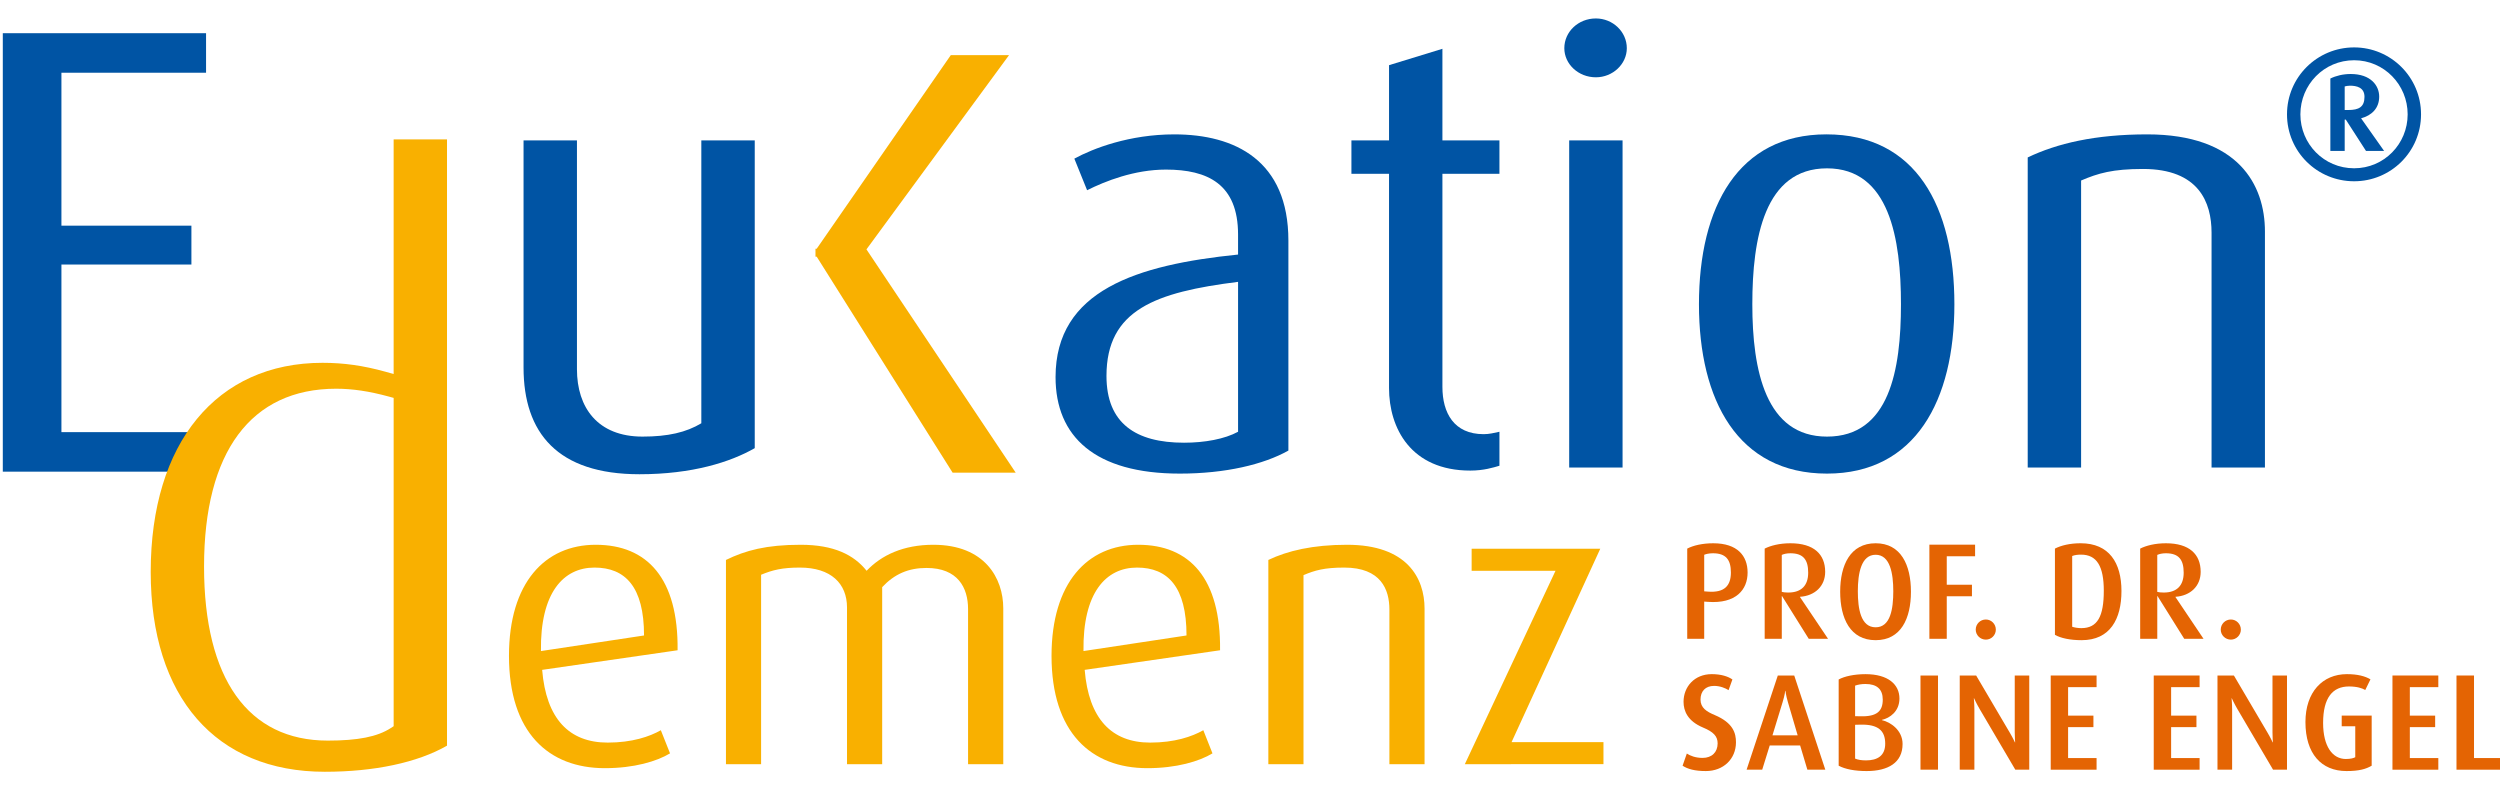 <?xml version="1.0" encoding="UTF-8"?>
<!-- Generator: Adobe Illustrator 27.4.1, SVG Export Plug-In . SVG Version: 6.00 Build 0)  -->
<svg xmlns="http://www.w3.org/2000/svg" xmlns:xlink="http://www.w3.org/1999/xlink" version="1.1" id="Ebene_1" x="0px" y="0px" width="192.022px" height="61px" viewBox="0 0 192.022 61" style="enable-background:new 0 0 192.022 61;" xml:space="preserve">
<style type="text/css">
	.st0{fill:#0054A4;}
	.st1{fill:#F9B000;}
	.st2{fill:#E46403;}
</style>
<g>
	<g>
		<g>
			<g>
				<path class="st0" d="M0.215,36.225V2.55h15.612v3.035H4.718v11.747h9.984v2.985H4.718v12.874h11.109v3.035H0.215V36.225z"></path>
				<path class="st1" d="M24.946,59.279c-8.371,0-13.37-5.738-13.37-15.352c0-9.904,5.055-16.06,13.193-16.06      c1.633,0,3.126,0.21,4.836,0.684l0.63,0.178v-0.656V10.709h4.099v46.565C32.068,58.574,28.75,59.279,24.946,59.279      L24.946,59.279z M25.821,29.857c-6.545,0-10.148,4.85-10.148,13.659c0,8.623,3.378,13.369,9.506,13.369      c2.316,0,3.803-0.296,4.832-0.96l0.225-0.147v-0.272V30.941v-0.379l-0.367-0.101C28.364,30.051,27.079,29.857,25.821,29.857      L25.821,29.857z"></path>
				<path class="st0" d="M49.116,36.426c-6.292,0-8.903-3.171-8.903-8.204V10.786h4.102v17.576c0,2.938,1.585,5.173,5.033,5.173      c1.958,0,3.357-0.325,4.52-1.024V10.786h4.103v23.636C56.105,35.492,53.17,36.426,49.116,36.426z"></path>
				<path class="st0" d="M90.621,36.377c-6.519,0-9.545-2.842-9.545-7.412c0-6.664,6.244-8.623,14.018-9.413v-1.54      c0-3.867-2.328-4.986-5.542-4.986c-2.419,0-4.656,0.885-6.053,1.585l-0.98-2.425c1.445-0.792,4.24-1.865,7.682-1.865      c4.66,0,8.759,2.006,8.759,8.159v16.128C97.05,35.68,94.115,36.377,90.621,36.377z M95.094,21.649      c-6.333,0.793-10.107,2.143-10.107,7.226c0,3.637,2.239,5.129,5.96,5.129c1.585,0,3.123-0.282,4.147-0.841V21.649z"></path>
				<path class="st0" d="M112.933,36.145c-4.565,0-6.243-3.261-6.243-6.339V13.351h-2.889v-2.565h2.889v-5.78l4.1-1.258v7.038h4.38      v2.565h-4.38v16.363c0,2.003,0.886,3.634,3.168,3.634c0.419,0,0.792-0.093,1.212-0.185v2.61      C114.702,35.911,113.958,36.145,112.933,36.145z"></path>
				<path class="st0" d="M122.577,5.937c-1.353,0-2.423-1.022-2.423-2.236c0-1.258,1.07-2.284,2.423-2.284      c1.304,0,2.377,1.026,2.377,2.284C124.954,4.915,123.881,5.937,122.577,5.937z M120.527,35.911V10.786h4.1v25.125H120.527z"></path>
				<path class="st0" d="M140.328,36.377c-6.851,0-9.833-5.639-9.833-13.005c0-7.504,3.027-13.052,9.787-13.052      c6.895,0,9.832,5.548,9.832,13.052C150.114,30.738,147.13,36.377,140.328,36.377z M140.328,12.93      c-4.8,0-5.734,5.364-5.734,10.442c0,5.082,1.026,10.163,5.734,10.163c4.799,0,5.683-5.125,5.683-10.163      C146.011,18.338,145.127,12.93,140.328,12.93z"></path>
				<path class="st0" d="M169.867,35.911V17.873c0-2.33-0.978-4.895-5.266-4.895c-2.331,0-3.447,0.327-4.754,0.887v22.047h-4.101      V12.093c2.236-1.072,5.173-1.772,9.181-1.772c6.99,0,9.04,3.869,9.04,7.459v18.132h-4.1V35.911z"></path>
				<g>
					<path class="st1" d="M41.642,51.451c0.308,3.745,2.057,5.587,5.034,5.587c1.871,0,3.224-0.46,4.082-0.951l0.706,1.778       c-1.012,0.613-2.76,1.137-5.004,1.137c-4.327,0-7.366-2.734-7.366-8.626c0-5.617,2.763-8.533,6.661-8.533       c3.959,0,6.353,2.579,6.29,8.103L41.642,51.451z M45.663,43.595c-2.395,0-4.176,1.933-4.114,6.412l7.919-1.197       C49.468,45.067,48.024,43.595,45.663,43.595z"></path>
					<path class="st1" d="M74.356,58.695V46.786c0-1.661-0.799-3.162-3.191-3.162c-1.381,0-2.457,0.46-3.406,1.474v13.597h-2.701       V46.662c0-1.842-1.23-3.067-3.622-3.067c-1.351,0-2.087,0.183-2.977,0.551v14.549H55.76V43.009       c1.501-0.734,3.1-1.166,5.738-1.166c2.548,0,4.083,0.768,5.066,1.998c1.134-1.199,2.823-1.998,5.124-1.998       c3.961,0,5.372,2.579,5.372,4.882v11.97H74.356z"></path>
					<path class="st1" d="M83.313,51.451c0.308,3.745,2.056,5.587,5.031,5.587c1.87,0,3.221-0.46,4.081-0.951l0.704,1.778       c-1.011,0.613-2.763,1.137-4.998,1.137c-4.325,0-7.364-2.734-7.364-8.626c0-5.617,2.763-8.533,6.657-8.533       c3.958,0,6.349,2.579,6.288,8.103L83.313,51.451z M87.332,43.595c-2.394,0-4.173,1.933-4.111,6.412l7.914-1.197       C91.135,45.067,89.693,43.595,87.332,43.595z"></path>
					<path class="st1" d="M106.718,58.695V46.817c0-1.535-0.646-3.222-3.468-3.222c-1.534,0-2.268,0.215-3.13,0.581v14.52h-2.7       V43.009c1.474-0.704,3.408-1.166,6.046-1.166c4.602,0,5.953,2.548,5.953,4.912v11.94       C109.419,58.695,106.718,58.695,106.718,58.695z"></path>
					<path class="st1" d="M112.512,58.695l6.965-14.854h-6.442V42.15h9.879l-6.813,14.853h7.059v1.691L112.512,58.695       L112.512,58.695z"></path>
				</g>
				<polygon class="st1" points="66.551,19.154 77.502,4.236 73.029,4.236 62.728,19.107 62.636,19.107 62.636,19.712       62.728,19.712 73.17,36.306 78.016,36.306     "></polygon>
				<g>
					<path class="st2" d="M131.182,46.228l-0.284-0.021v2.859h-1.304v-6.928c0.462-0.242,1.167-0.41,1.998-0.41       c1.861,0,2.639,0.967,2.639,2.25C134.231,45.292,133.337,46.386,131.182,46.228z M131.571,42.496       c-0.315,0-0.547,0.063-0.673,0.116v2.807l0.273,0.021c1.304,0.105,1.777-0.473,1.777-1.472       C132.948,42.99,132.56,42.496,131.571,42.496z"></path>
					<path class="st2" d="M138.928,49.066l-2.05-3.28h-0.021v3.28h-1.314v-6.928c0.452-0.231,1.146-0.41,1.977-0.41       c1.798,0,2.67,0.841,2.67,2.197c0,1.093-0.789,1.84-1.935,1.914v0.021l2.155,3.207L138.928,49.066L138.928,49.066z        M137.519,42.496c-0.284,0-0.505,0.053-0.663,0.126v2.839c0.084,0.031,0.294,0.052,0.494,0.052c1.03,0,1.535-0.557,1.535-1.524       C138.886,42.979,138.497,42.496,137.519,42.496z"></path>
					<path class="st2" d="M144.065,49.171c-1.945,0-2.723-1.661-2.723-3.722c0-2.05,0.778-3.722,2.723-3.722       s2.712,1.672,2.712,3.722C146.777,47.51,146.01,49.171,144.065,49.171z M144.065,42.611c-1.115,0-1.367,1.44-1.367,2.796       c0,1.346,0.221,2.775,1.367,2.775s1.356-1.43,1.356-2.775C145.421,44.052,145.179,42.611,144.065,42.611z"></path>
					<path class="st2" d="M149.528,42.727v2.187h1.935v0.883h-1.935v3.27h-1.335v-7.233h3.511v0.894L149.528,42.727L149.528,42.727z       "></path>
					<path class="st2" d="M152.531,49.129c-0.431,0-0.778-0.347-0.778-0.768c0-0.431,0.347-0.778,0.778-0.778       c0.42,0,0.767,0.347,0.767,0.778C153.298,48.783,152.952,49.129,152.531,49.129z"></path>
					<path class="st2" d="M159.887,49.171c-0.894,0-1.608-0.158-2.05-0.41v-6.624c0.473-0.242,1.146-0.41,1.977-0.41       c2.187,0,3.133,1.503,3.133,3.669C162.947,47.553,162.074,49.171,159.887,49.171z M159.845,42.601       c-0.284,0-0.494,0.032-0.683,0.105v5.435c0.158,0.053,0.42,0.105,0.704,0.105c1.241,0,1.724-0.904,1.724-2.87       C161.59,43.494,161.054,42.601,159.845,42.601z"></path>
					<path class="st2" d="M167.769,49.066l-2.05-3.28h-0.021v3.28h-1.314v-6.928c0.452-0.231,1.146-0.41,1.977-0.41       c1.797,0,2.67,0.841,2.67,2.197c0,1.093-0.789,1.84-1.935,1.914v0.021l2.155,3.207L167.769,49.066L167.769,49.066z        M166.36,42.496c-0.284,0-0.505,0.053-0.663,0.126v2.839c0.084,0.031,0.294,0.052,0.494,0.052c1.03,0,1.535-0.557,1.535-1.524       C167.727,42.979,167.338,42.496,166.36,42.496z"></path>
					<path class="st2" d="M171.351,49.129c-0.431,0-0.778-0.347-0.778-0.768c0-0.431,0.347-0.778,0.778-0.778       c0.42,0,0.767,0.347,0.767,0.778C172.118,48.783,171.771,49.129,171.351,49.129z"></path>
					<path class="st2" d="M131.024,59.224c-0.862,0-1.398-0.158-1.787-0.41l0.326-0.936c0.252,0.168,0.663,0.336,1.209,0.336       c0.715,0,1.157-0.441,1.157-1.114c0-0.547-0.315-0.883-1.125-1.22c-1.178-0.494-1.493-1.271-1.493-1.977       c0-1.146,0.831-2.123,2.166-2.123c0.725,0,1.262,0.179,1.587,0.409l-0.294,0.82c-0.252-0.157-0.652-0.326-1.114-0.326       c-0.663,0-1.041,0.41-1.041,1.052c0,0.631,0.463,0.925,1.093,1.188c1.419,0.599,1.63,1.397,1.63,2.092       C133.337,58.298,132.37,59.224,131.024,59.224z"></path>
					<path class="st2" d="M138.822,59.118l-0.557-1.861h-2.334l-0.578,1.861h-1.199l2.397-7.233h1.261l2.387,7.233       C140.199,59.118,138.822,59.118,138.822,59.118z M137.329,53.936c-0.158-0.537-0.189-0.873-0.189-0.873h-0.021       c0,0-0.031,0.336-0.2,0.873l-0.778,2.544h1.935L137.329,53.936z"></path>
					<path class="st2" d="M143.371,59.224c-0.915,0-1.65-0.147-2.145-0.41V52.19c0.441-0.241,1.188-0.409,2.061-0.409       c1.745,0,2.607,0.799,2.607,1.871c0,0.988-0.736,1.503-1.346,1.64v0.021c0.662,0.147,1.587,0.777,1.587,1.829       C146.136,58.582,145.022,59.224,143.371,59.224z M143.287,52.537c-0.315,0-0.557,0.042-0.799,0.126v2.345l0.41,0.01       c1.283,0.032,1.714-0.409,1.714-1.282C144.612,52.937,144.16,52.537,143.287,52.537z M142.898,55.659l-0.41,0.011v2.597       c0.231,0.095,0.484,0.137,0.841,0.137c0.862,0,1.472-0.347,1.472-1.282C144.801,56.122,144.265,55.628,142.898,55.659z"></path>
					<path class="st2" d="M147.51,59.118v-7.233h1.346v7.233C148.856,59.118,147.51,59.118,147.51,59.118z"></path>
					<path class="st2" d="M154.793,59.118l-2.744-4.668c-0.242-0.41-0.42-0.81-0.42-0.81h-0.021c0,0,0.042,0.41,0.042,0.841v4.637       h-1.125v-7.233h1.261l2.586,4.395c0.242,0.41,0.389,0.736,0.389,0.736h0.021c0,0-0.032-0.347-0.032-0.768v-4.363h1.115v7.233       C155.865,59.118,154.793,59.118,154.793,59.118z"></path>
					<path class="st2" d="M157.513,59.118v-7.233h3.522v0.894h-2.187v2.188h1.945v0.883h-1.945v2.376h2.187v0.894h-3.522V59.118z"></path>
					<path class="st2" d="M165.426,59.118v-7.233h3.522v0.894h-2.187v2.188h1.945v0.883h-1.945v2.376h2.187v0.894h-3.522V59.118z"></path>
					<path class="st2" d="M174.59,59.118l-2.744-4.668c-0.242-0.41-0.42-0.81-0.42-0.81h-0.021c0,0,0.042,0.41,0.042,0.841v4.637       h-1.125v-7.233h1.261l2.586,4.395c0.242,0.41,0.389,0.736,0.389,0.736h0.021c0,0-0.032-0.347-0.032-0.768v-4.363h1.115v7.233       C175.662,59.118,174.59,59.118,174.59,59.118z"></path>
					<path class="st2" d="M180.232,59.224c-1.934,0-3.154-1.336-3.154-3.764c0-2.303,1.314-3.68,3.186-3.68       c0.82,0,1.398,0.157,1.808,0.399l-0.399,0.819c-0.231-0.137-0.631-0.272-1.251-0.272c-1.251,0-1.987,0.861-1.987,2.796       c0,1.829,0.736,2.775,1.745,2.775c0.389,0,0.61-0.073,0.725-0.137v-2.376h-1.041v-0.819h2.302v3.848       C181.715,59.076,181.189,59.224,180.232,59.224z"></path>
					<path class="st2" d="M183.762,59.118v-7.233h3.522v0.894h-2.188v2.188h1.945v0.883h-1.945v2.376h2.188v0.894h-3.522V59.118z"></path>
					<path class="st2" d="M188.68,59.118v-7.233h1.346v6.34h1.997v0.894h-3.343V59.118z"></path>
				</g>
			</g>
		</g>
		<g>
			<g>
				<path class="st0" d="M180.817,13.923c-2.838,0-5.155-2.273-5.155-5.141c0-2.853,2.317-5.141,5.155-5.141      c2.824,0,5.14,2.288,5.14,5.141C185.957,11.65,183.641,13.923,180.817,13.923z M180.817,4.627c-2.317,0-4.127,1.882-4.127,4.156      s1.81,4.142,4.127,4.142c2.302,0,4.112-1.868,4.112-4.142S183.119,4.627,180.817,4.627z M181.729,11.592l-1.549-2.404h-0.087      v2.404h-1.101v-5.56c0.435-0.217,0.985-0.348,1.564-0.348c1.535,0,2.187,0.883,2.187,1.738c0,0.897-0.579,1.448-1.39,1.665      l1.767,2.505H181.729z M180.498,6.582c-0.159,0-0.304,0.029-0.405,0.058v1.81h0.275c0.811,0,1.245-0.231,1.245-1.014      C181.613,6.712,181.005,6.582,180.498,6.582z"></path>
			</g>
		</g>
	</g>
</g>
</svg>

